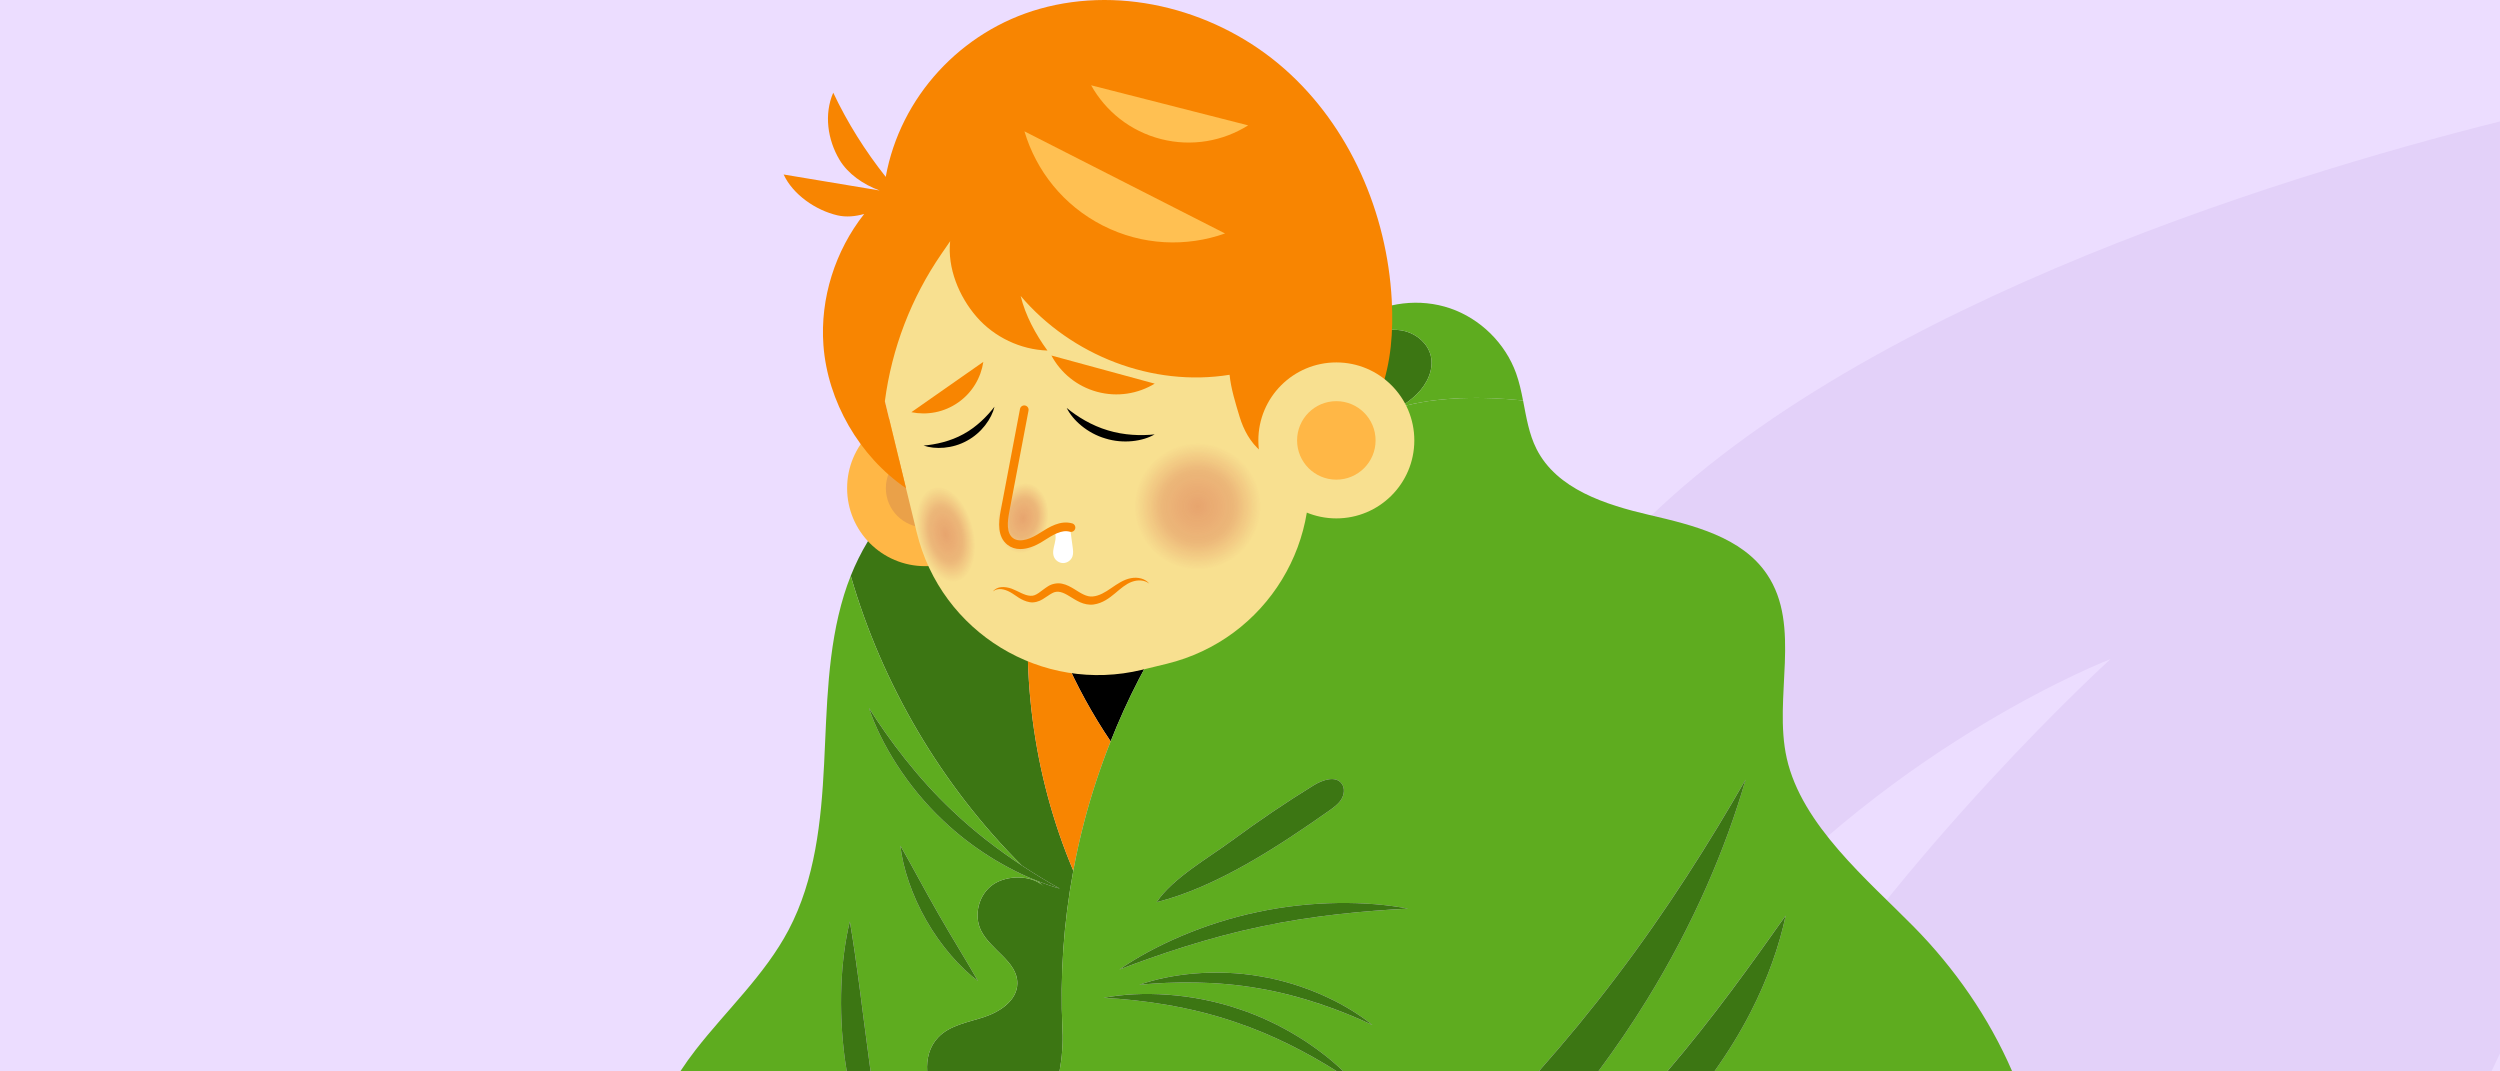 <?xml version="1.0" encoding="utf-8"?>
<!-- Generator: Adobe Illustrator 16.0.0, SVG Export Plug-In . SVG Version: 6.00 Build 0)  -->
<!DOCTYPE svg PUBLIC "-//W3C//DTD SVG 1.1//EN" "http://www.w3.org/Graphics/SVG/1.1/DTD/svg11.dtd">
<svg version="1.1" id="Layer_1" xmlns="http://www.w3.org/2000/svg" xmlns:xlink="http://www.w3.org/1999/xlink" x="0px" y="0px"
	 width="350px" height="150px" viewBox="0 0 350 150" enable-background="new 0 0 350 150" xml:space="preserve">
<rect fill="#ECDDFF" width="350" height="150"/>
<g id="Shape_1_1_" enable-background="new    ">
	<g id="Shape_1">
		<g>
			<path fill="#E3D1F9" d="M116.397,149.991h42.946c-18.577-10.438-42.946-15.056-42.946-15.056S115.998,141.159,116.397,149.991z
				 M226.656,76.82c-20.273,22.281-28.562,49.684-31.459,73.171h31.76c4.693-6.624,9.688-13.249,14.98-19.171
				c23.971-27.201,53.529-38.543,53.529-38.543s-29.16,26.498-48.535,57.714H348.8c0.4-0.804,0.802-1.706,1.197-2.509V16.999
				C318.342,24.928,256.42,44.1,226.656,76.82z"/>
		</g>
	</g>
</g>
<g>
	<g>
		<g>
			<path fill="#3C7613" d="M200.302,49.778c-0.413-1.66-1.876-2.944-3.526-3.396c-1.649-0.452-3.442-0.151-4.996,0.565
				c-0.477,0.219-0.926,0.484-1.364,0.768l0.926,11.522c1.247-0.954,2.837-1.675,4.626-2.211c0.854-0.551,1.68-1.14,2.4-1.854
				C199.789,53.767,200.783,51.719,200.302,49.778z"/>
			<path fill="#5EAC1F" d="M213.229,56.075c-0.254-1.296-0.533-2.586-0.978-3.822c-1.512-4.198-5.001-7.637-9.224-9.084
				s-9.088-0.875-12.858,1.512l0.244,3.035c0.438-0.284,0.889-0.549,1.364-0.768c1.554-0.716,3.347-1.018,4.996-0.565
				c1.65,0.451,3.113,1.735,3.526,3.396c0.481,1.939-0.513,3.989-1.936,5.394c-0.722,0.714-1.546,1.304-2.4,1.854
				C201.117,55.481,207.952,55.493,213.229,56.075z"/>
		</g>
		<g>
			<path fill="none" d="M0,0v149.992h95.236c0.683-1.046,1.408-2.059,2.162-3.027c4.351-5.589,9.687-10.495,12.996-16.76
				c3.73-7.06,4.575-15.252,4.978-23.227c0.402-7.975,0.448-16.087,2.796-23.717c0.273-0.89,0.587-1.771,0.935-2.644
				c2.64-6.615,7.404-12.562,14.051-14.917c3.099-1.099,6.361-1.184,9.63-0.528c1.5,0.3,3,0.764,4.489,1.352
				c7.706,3.039,15.058,9.557,19.998,15.93c6.611-9.046,14.776-16.958,24.069-23.216c4.84-3.702,14.78-3.947,21.891-3.163
				c0.453,2.33,0.818,4.681,1.884,6.787c2.844,5.628,9.646,7.798,15.788,9.232c6.142,1.433,12.945,3.075,16.474,8.302
				c4.901,7.267,0.851,17.212,2.771,25.763c2.097,9.345,11.311,17.016,17.764,23.564c5.765,5.851,10.538,12.729,13.802,20.27H350V0
				H0z"/>
			<path d="M155.49,103.794c0.576-1.451,1.179-2.895,1.826-4.32c2.72-5.998,6.07-11.705,9.955-17.02
				c-4.94-6.373-12.292-12.891-19.998-15.93c-1.202,4.011-2.084,8.119-2.649,12.274C146.691,87.698,150.385,96.228,155.49,103.794z"
				/>
			<path fill="#3C7613" d="M148.744,144.039c-0.359-7.419,0.164-14.853,1.519-22.137c-5.703-13.482-7.612-28.575-5.638-43.102
				c0.565-4.157,1.448-8.265,2.649-12.275c-1.489-0.587-2.99-1.051-4.489-1.352c-3.269-0.656-6.531-0.571-9.63,0.528
				c-6.647,2.356-11.412,8.302-14.051,14.917c4.405,15.233,12.71,29.339,23.938,40.542c1.856,1.227,3.663,2.314,5.329,3.245
				c-0.967-0.265-1.987-0.623-3.027-1.029c0.284,0.265,0.56,0.536,0.847,0.796c-1.668-1.729-5.224-1.701-7.194-0.322
				c-1.969,1.377-2.714,4.252-1.661,6.412c1.346,2.763,5.132,4.354,5.093,7.426c-0.031,2.367-2.431,3.972-4.681,4.706
				c-2.25,0.736-4.779,1.13-6.411,2.846c-1.219,1.279-1.635,2.984-1.532,4.753h18.527
				C148.693,148.038,148.84,146.042,148.744,144.039z"/>
			<path fill="#5EAC1F" d="M131.337,145.239c1.631-1.716,4.161-2.108,6.411-2.845s4.65-2.339,4.681-4.708
				c0.039-3.07-3.747-4.662-5.093-7.424c-1.053-2.16-0.308-5.037,1.661-6.412c1.97-1.379,5.526-1.407,7.194,0.322
				c-0.287-0.261-0.563-0.533-0.847-0.797c-4.376-1.708-9.234-4.614-13.292-8.495c-5.069-4.751-8.751-10.816-10.404-15.772
				c2.794,4.421,6.814,9.823,11.697,14.409c3.077,2.938,6.465,5.504,9.698,7.644c-11.228-11.203-19.533-25.309-23.938-40.542
				c-0.348,0.871-0.662,1.754-0.935,2.643c-2.348,7.63-2.395,15.743-2.796,23.719c-0.402,7.974-1.247,16.165-4.978,23.226
				c-3.309,6.266-8.645,11.171-12.996,16.761c-0.754,0.969-1.479,1.98-2.162,3.026h23.311c-0.09-0.56-0.186-1.115-0.259-1.678
				c-0.945-6.968-0.603-14.068,0.688-19.305c0.936,5.316,1.705,12.101,2.622,18.862c0.093,0.707,0.188,1.414,0.284,2.119h7.923
				C129.702,148.223,130.118,146.518,131.337,145.239z M126.051,118.393c1.558,2.68,3.36,6.146,5.311,9.532
				c1.935,3.394,4.015,6.7,5.541,9.4c-2.483-1.852-5.199-4.932-7.203-8.45C127.675,125.369,126.392,121.473,126.051,118.393z"/>
			<path fill="#F88501" d="M150.262,121.902c0.428-2.303,0.935-4.59,1.528-6.857c1-3.814,2.241-7.572,3.7-11.251
				c-5.105-7.564-8.799-16.096-10.866-24.993C142.65,93.327,144.559,108.42,150.262,121.902z"/>
			<path fill="#3C7613" d="M121.646,99.109c1.653,4.955,5.335,11.021,10.404,15.771c4.059,3.881,8.916,6.787,13.292,8.495
				c1.04,0.406,2.06,0.766,3.027,1.029c-1.666-0.93-3.472-2.02-5.329-3.245c-3.233-2.139-6.621-4.705-9.698-7.645
				C128.461,108.932,124.441,103.529,121.646,99.109z"/>
			<path fill="#3C7613" d="M136.902,137.326c-1.525-2.7-3.605-6.008-5.541-9.401c-1.951-3.386-3.753-6.853-5.311-9.53
				c0.341,3.078,1.625,6.976,3.648,10.481C131.703,132.396,134.419,135.476,136.902,137.326z"/>
			<path fill="#3C7613" d="M118.976,129.011c-1.291,5.235-1.634,12.337-0.688,19.305c0.074,0.562,0.169,1.118,0.259,1.678h3.335
				c-0.096-0.705-0.191-1.412-0.284-2.119C120.681,141.11,119.912,134.327,118.976,129.011z"/>
			<path fill="#5EAC1F" d="M250.145,106.158c-1.92-8.552,2.133-18.496-2.77-25.762c-3.527-5.229-10.332-6.87-16.473-8.303
				c-6.143-1.434-12.945-3.604-15.789-9.232c-1.064-2.106-1.43-4.458-1.885-6.787c-7.108-0.784-17.051-0.539-21.89,3.163
				c-9.293,6.258-17.458,14.17-24.069,23.216c-3.885,5.313-7.235,11.021-9.955,17.019c-0.647,1.426-1.25,2.869-1.826,4.321
				c-1.459,3.68-2.7,7.436-3.7,11.251c-0.594,2.269-1.101,4.556-1.528,6.857c-1.354,7.285-1.877,14.718-1.519,22.137
				c0.097,2.003-0.05,3.999-0.411,5.953h38.847c-4.01-2.536-8.938-5.123-14.216-6.89c-6.401-2.201-13.152-3.138-18.436-3.4
				c5.188-1.011,12.389-0.694,19.046,1.602c5.766,1.922,10.945,5.266,14.509,8.688h27.342c3.806-4.288,7.402-8.662,10.729-13.055
				c7.262-9.545,13.277-19.146,18.224-27.777c-2.745,9.544-7.302,20.262-13.802,30.801c-2.074,3.38-4.365,6.731-6.812,10.031h9.654
				c6.398-7.46,12.021-15.371,16.576-21.807c-0.872,4.175-2.51,8.861-4.924,13.549c-1.428,2.786-3.135,5.569-5.059,8.258h41.697
				c-3.264-7.539-8.037-14.419-13.803-20.27C261.455,123.175,252.241,115.503,250.145,106.158z M187.846,109.719
				c0.454,0.623,0.348,1.525-0.057,2.184c-0.405,0.658-1.049,1.127-1.682,1.572c-7.041,4.957-15.745,10.721-24.181,12.829
				c2.239-3.356,7.303-6.229,10.559-8.634c3.692-2.725,7.497-5.299,11.401-7.712C185.131,109.191,186.984,108.536,187.846,109.719z
				 M176.229,138.373c-5.945-1.054-12.025-0.968-16.72-0.503c4.442-1.576,10.827-2.27,17.007-1.168
				c6.192,1.035,11.977,3.829,15.633,6.806C187.881,141.492,182.184,139.377,176.229,138.373z M176.546,129.718
				c-7.316,1.519-14.404,3.938-19.836,6.016c4.774-3.311,11.88-6.502,19.403-8.062c7.515-1.611,15.303-1.562,21.007-0.463
				C191.312,127.503,183.852,128.15,176.546,129.718z"/>
			<path fill="#3C7613" d="M244.378,109.16c-4.944,8.631-10.962,18.233-18.224,27.776c-3.327,4.394-6.926,8.768-10.729,13.056h8.339
				c2.447-3.3,4.738-6.652,6.812-10.031C237.076,129.423,241.633,118.704,244.378,109.16z"/>
			<path fill="#3C7613" d="M249.994,128.185c-4.555,6.437-10.178,14.348-16.576,21.808h6.596c1.922-2.688,3.629-5.471,5.059-8.258
				C247.484,137.048,249.122,132.36,249.994,128.185z"/>
			<path fill="#3C7613" d="M173.574,141.303c-6.657-2.296-13.859-2.61-19.046-1.601c5.284,0.264,12.035,1.199,18.436,3.401
				c5.277,1.766,10.206,4.353,14.216,6.889h0.903C184.52,146.568,179.34,143.225,173.574,141.303z"/>
			<path fill="#3C7613" d="M176.516,136.702c-6.18-1.102-12.563-0.408-17.007,1.168c4.694-0.465,10.773-0.551,16.72,0.503
				c5.955,1.004,11.652,3.119,15.92,5.135C188.491,140.531,182.708,137.737,176.516,136.702z"/>
			<path fill="#3C7613" d="M176.113,127.671c-7.523,1.561-14.629,4.752-19.403,8.062c5.432-2.077,12.52-4.497,19.836-6.016
				c7.306-1.566,14.769-2.215,20.574-2.51C191.416,126.109,183.628,126.06,176.113,127.671z"/>
			<path fill="#3C7613" d="M172.486,117.67c-3.255,2.404-8.319,5.276-10.559,8.634c8.436-2.108,17.14-7.872,24.181-12.829
				c0.633-0.445,1.275-0.914,1.682-1.572c0.402-0.657,0.511-1.561,0.057-2.184c-0.861-1.183-2.715-0.526-3.957,0.239
				C179.982,112.371,176.18,114.945,172.486,117.67z"/>
		</g>
		<g>
			<g>
				<circle fill="#FFB746" cx="129.514" cy="68.345" r="10.918"/>
				<circle fill="#EAA149" cx="129.514" cy="68.345" r="5.495"/>
			</g>
			<path fill="#F8E090" d="M163.335,92.933l-3.44,0.836c-14.02,3.404-28.145-5.2-31.549-19.219l-5.733-23.61
				c-3.405-14.019,5.201-28.143,19.219-31.546l3.441-0.835c14.02-3.404,28.145,5.2,31.547,19.219l5.734,23.61
				C185.959,75.404,177.354,89.526,163.335,92.933z"/>
			<path fill="#F88501" d="M194.848,42.054c-0.652-12.224-5.861-24.353-15.053-32.439c-9.19-8.086-22.428-11.708-34.211-8.387
				c-11.048,3.113-19.559,12.353-21.581,23.535c-2.884-3.638-5.37-7.59-7.35-11.788c-1.303,3.005-0.801,6.58,0.877,9.394
				c1.17,1.963,3.322,3.465,5.622,4.301c-4.481-0.748-8.963-1.495-13.445-2.242c1.311,2.825,4.494,5.01,7.526,5.717
				c1.214,0.282,2.494,0.165,3.751-0.19c-4.06,5.144-6.186,11.815-5.706,18.36c0.579,7.875,5.039,15.582,11.561,20.033
				l-2.958-12.185l0,0c0.972-7.401,3.685-14.467,7.917-20.618l1.223-1.777c-0.403,3.743,1.236,7.751,3.707,10.592
				c2.469,2.842,6.151,4.592,9.913,4.715c-1.655-2.266-3.089-4.913-3.75-7.641c7.087,8.339,18.445,12.776,29.249,11.034
				c0.188,1.927,0.838,4.005,1.398,5.858c0.56,1.854,1.521,3.634,3.015,4.865c1.838,1.514,4.432,2.058,6.721,1.412
				c4.16-1.175,8.496-5.717,9.992-9.771C194.762,50.776,195.077,46.37,194.848,42.054z"/>
			<g>
				<circle fill="#F8E090" cx="187.087" cy="61.657" r="10.918"/>
				<circle fill="#FFB746" cx="187.087" cy="61.657" r="5.495"/>
			</g>
			<g>
				<path fill="#FFC052" d="M154.39,31.574c5.529,2.814,11.695,3.031,17.117,1.112l-28.084-14.297
					C145.06,23.9,148.861,28.758,154.39,31.574z"/>
			</g>
			<g>
				<path fill="#FFC052" d="M162.544,19.471c4.328,1.104,8.693,0.283,12.198-1.921l-21.984-5.609
					C154.778,15.555,158.215,18.366,162.544,19.471z"/>
			</g>
			<g>
				<path fill="#F88501" d="M134.143,56.349c1.985-1.389,3.19-3.473,3.524-5.692l-10.078,7.052
					C129.787,58.156,132.159,57.737,134.143,56.349z"/>
			</g>
			<g>
				<path fill="#F88501" d="M153.581,54.851c2.848,0.776,5.74,0.279,8.079-1.14l-14.464-3.938
					C148.491,52.181,150.732,54.075,153.581,54.851z"/>
			</g>
			<g>
				<path d="M129.3,62.38L129.3,62.38c1.603,0.564,4.054,0.458,6.085-0.679c2.05-1.1,3.458-3.11,3.845-4.765
					c-1.032,1.35-2.53,2.854-4.352,3.841C133.065,61.785,130.993,62.236,129.3,62.38z"/>
			</g>
			<g>
				<path d="M149.339,57.11L149.339,57.11L149.339,57.11c0.841,1.729,2.92,3.554,5.425,4.28c2.489,0.776,5.23,0.401,6.886-0.577
					c-1.912,0.21-4.293,0.127-6.543-0.562C152.849,59.584,150.818,58.339,149.339,57.11z"/>
			</g>
			<g>
				<path fill="#F88501" d="M160.885,81.704c-0.518-0.69-1.585-0.957-2.57-0.758c-1.019,0.194-1.908,0.817-2.743,1.388
					c-0.826,0.574-1.7,1.1-2.586,1.171c-0.853,0.093-1.668-0.454-2.62-1.051c-0.48-0.287-1.011-0.599-1.674-0.735
					c-0.66-0.146-1.432,0.016-1.957,0.352c-1.044,0.656-1.655,1.419-2.477,1.339c-0.85-0.038-1.696-0.646-2.628-0.997
					c-0.472-0.165-0.963-0.254-1.439-0.216c-0.475,0.034-0.924,0.258-1.17,0.602c0.677-0.563,1.634-0.317,2.396,0.099
					c0.776,0.416,1.519,1.191,2.748,1.41c0.617,0.107,1.31-0.105,1.796-0.408c0.503-0.295,0.917-0.633,1.322-0.842
					c0.767-0.451,1.538-0.147,2.456,0.426c0.454,0.275,0.929,0.59,1.485,0.838c0.551,0.245,1.241,0.399,1.878,0.309
					c1.279-0.178,2.227-0.918,3.014-1.572c0.788-0.662,1.505-1.301,2.333-1.6C159.269,81.157,160.218,81.17,160.885,81.704
					L160.885,81.704L160.885,81.704z"/>
			</g>
			
				<radialGradient id="SVGID_1_" cx="83.677" cy="54.091" r="10.213" gradientTransform="matrix(1 0 0 -1 84 124.993)" gradientUnits="userSpaceOnUse">
				<stop  offset="0" style="stop-color:#BD0E1A;stop-opacity:0.95"/>
				<stop  offset="0.496" style="stop-color:#BD0E1A;stop-opacity:0.65"/>
				<stop  offset="0.867" style="stop-color:#BD0E1A;stop-opacity:0"/>
			</radialGradient>
			<circle opacity="0.3" fill="url(#SVGID_1_)" enable-background="new    " cx="167.677" cy="70.905" r="10.213"/>
			
				<radialGradient id="SVGID_2_" cx="140.107" cy="142.262" r="4.61" gradientTransform="matrix(0.874 0.138 0.192 -1.216 -6.553 226.209)" gradientUnits="userSpaceOnUse">
				<stop  offset="0" style="stop-color:#BD0E1A;stop-opacity:0.95"/>
				<stop  offset="0.496" style="stop-color:#BD0E1A;stop-opacity:0.65"/>
				<stop  offset="0.867" style="stop-color:#BD0E1A;stop-opacity:0"/>
			</radialGradient>
			<path opacity="0.3" fill="url(#SVGID_2_)" enable-background="new    " d="M147.172,73.21c-0.488,3.097-2.688,5.319-4.911,4.968
				c-2.225-0.35-3.632-3.145-3.144-6.238c0.489-3.094,2.687-5.318,4.912-4.968C146.252,67.322,147.659,70.114,147.172,73.21z"/>
			
				<radialGradient id="SVGID_3_" cx="7.264" cy="-90.263" r="10.212" gradientTransform="matrix(0.431 -0.105 -0.181 -0.744 112.922 8.427)" gradientUnits="userSpaceOnUse">
				<stop  offset="0" style="stop-color:#BD0E1A;stop-opacity:0.95"/>
				<stop  offset="0.496" style="stop-color:#BD0E1A;stop-opacity:0.65"/>
				<stop  offset="0.867" style="stop-color:#BD0E1A;stop-opacity:0"/>
			</radialGradient>
			<path opacity="0.3" fill="url(#SVGID_3_)" enable-background="new    " d="M136.769,73.757c1.019,4.196-0.126,8.078-2.558,8.669
				c-2.432,0.592-5.231-2.332-6.25-6.529s0.127-8.078,2.56-8.669C132.952,66.637,135.75,69.56,136.769,73.757z"/>
			<path fill="#FFFFFF" d="M147.487,74.225c0.408,0.494,0.327,1.221,0.176,1.844c-0.151,0.624-0.349,1.291-0.112,1.887
				c0.206,0.519,0.751,0.883,1.309,0.873s1.09-0.39,1.28-0.915c0.149-0.416,0.093-0.877,0.033-1.316
				c-0.12-0.888-0.24-1.774-0.361-2.663C149.103,73.971,148.197,74.187,147.487,74.225z"/>
			<g>
				<path fill="#F88501" d="M142.851,76.868c-0.684,0-1.291-0.196-1.798-0.591c-1.438-1.12-1.268-3.137-0.958-4.771l2.705-14.253
					c0.063-0.33,0.382-0.547,0.709-0.483c0.33,0.062,0.547,0.38,0.484,0.71l-2.705,14.252c-0.245,1.293-0.408,2.869,0.512,3.585
					c1.074,0.84,2.861-0.125,3.58-0.579l0.182-0.114c1.348-0.854,2.875-1.817,4.543-1.351c0.323,0.091,0.512,0.427,0.42,0.75
					c-0.091,0.323-0.422,0.511-0.75,0.42c-1.145-0.327-2.376,0.455-3.563,1.206l-0.184,0.117
					C144.868,76.5,143.787,76.868,142.851,76.868z"/>
			</g>
		</g>
	</g>
</g>
</svg>
